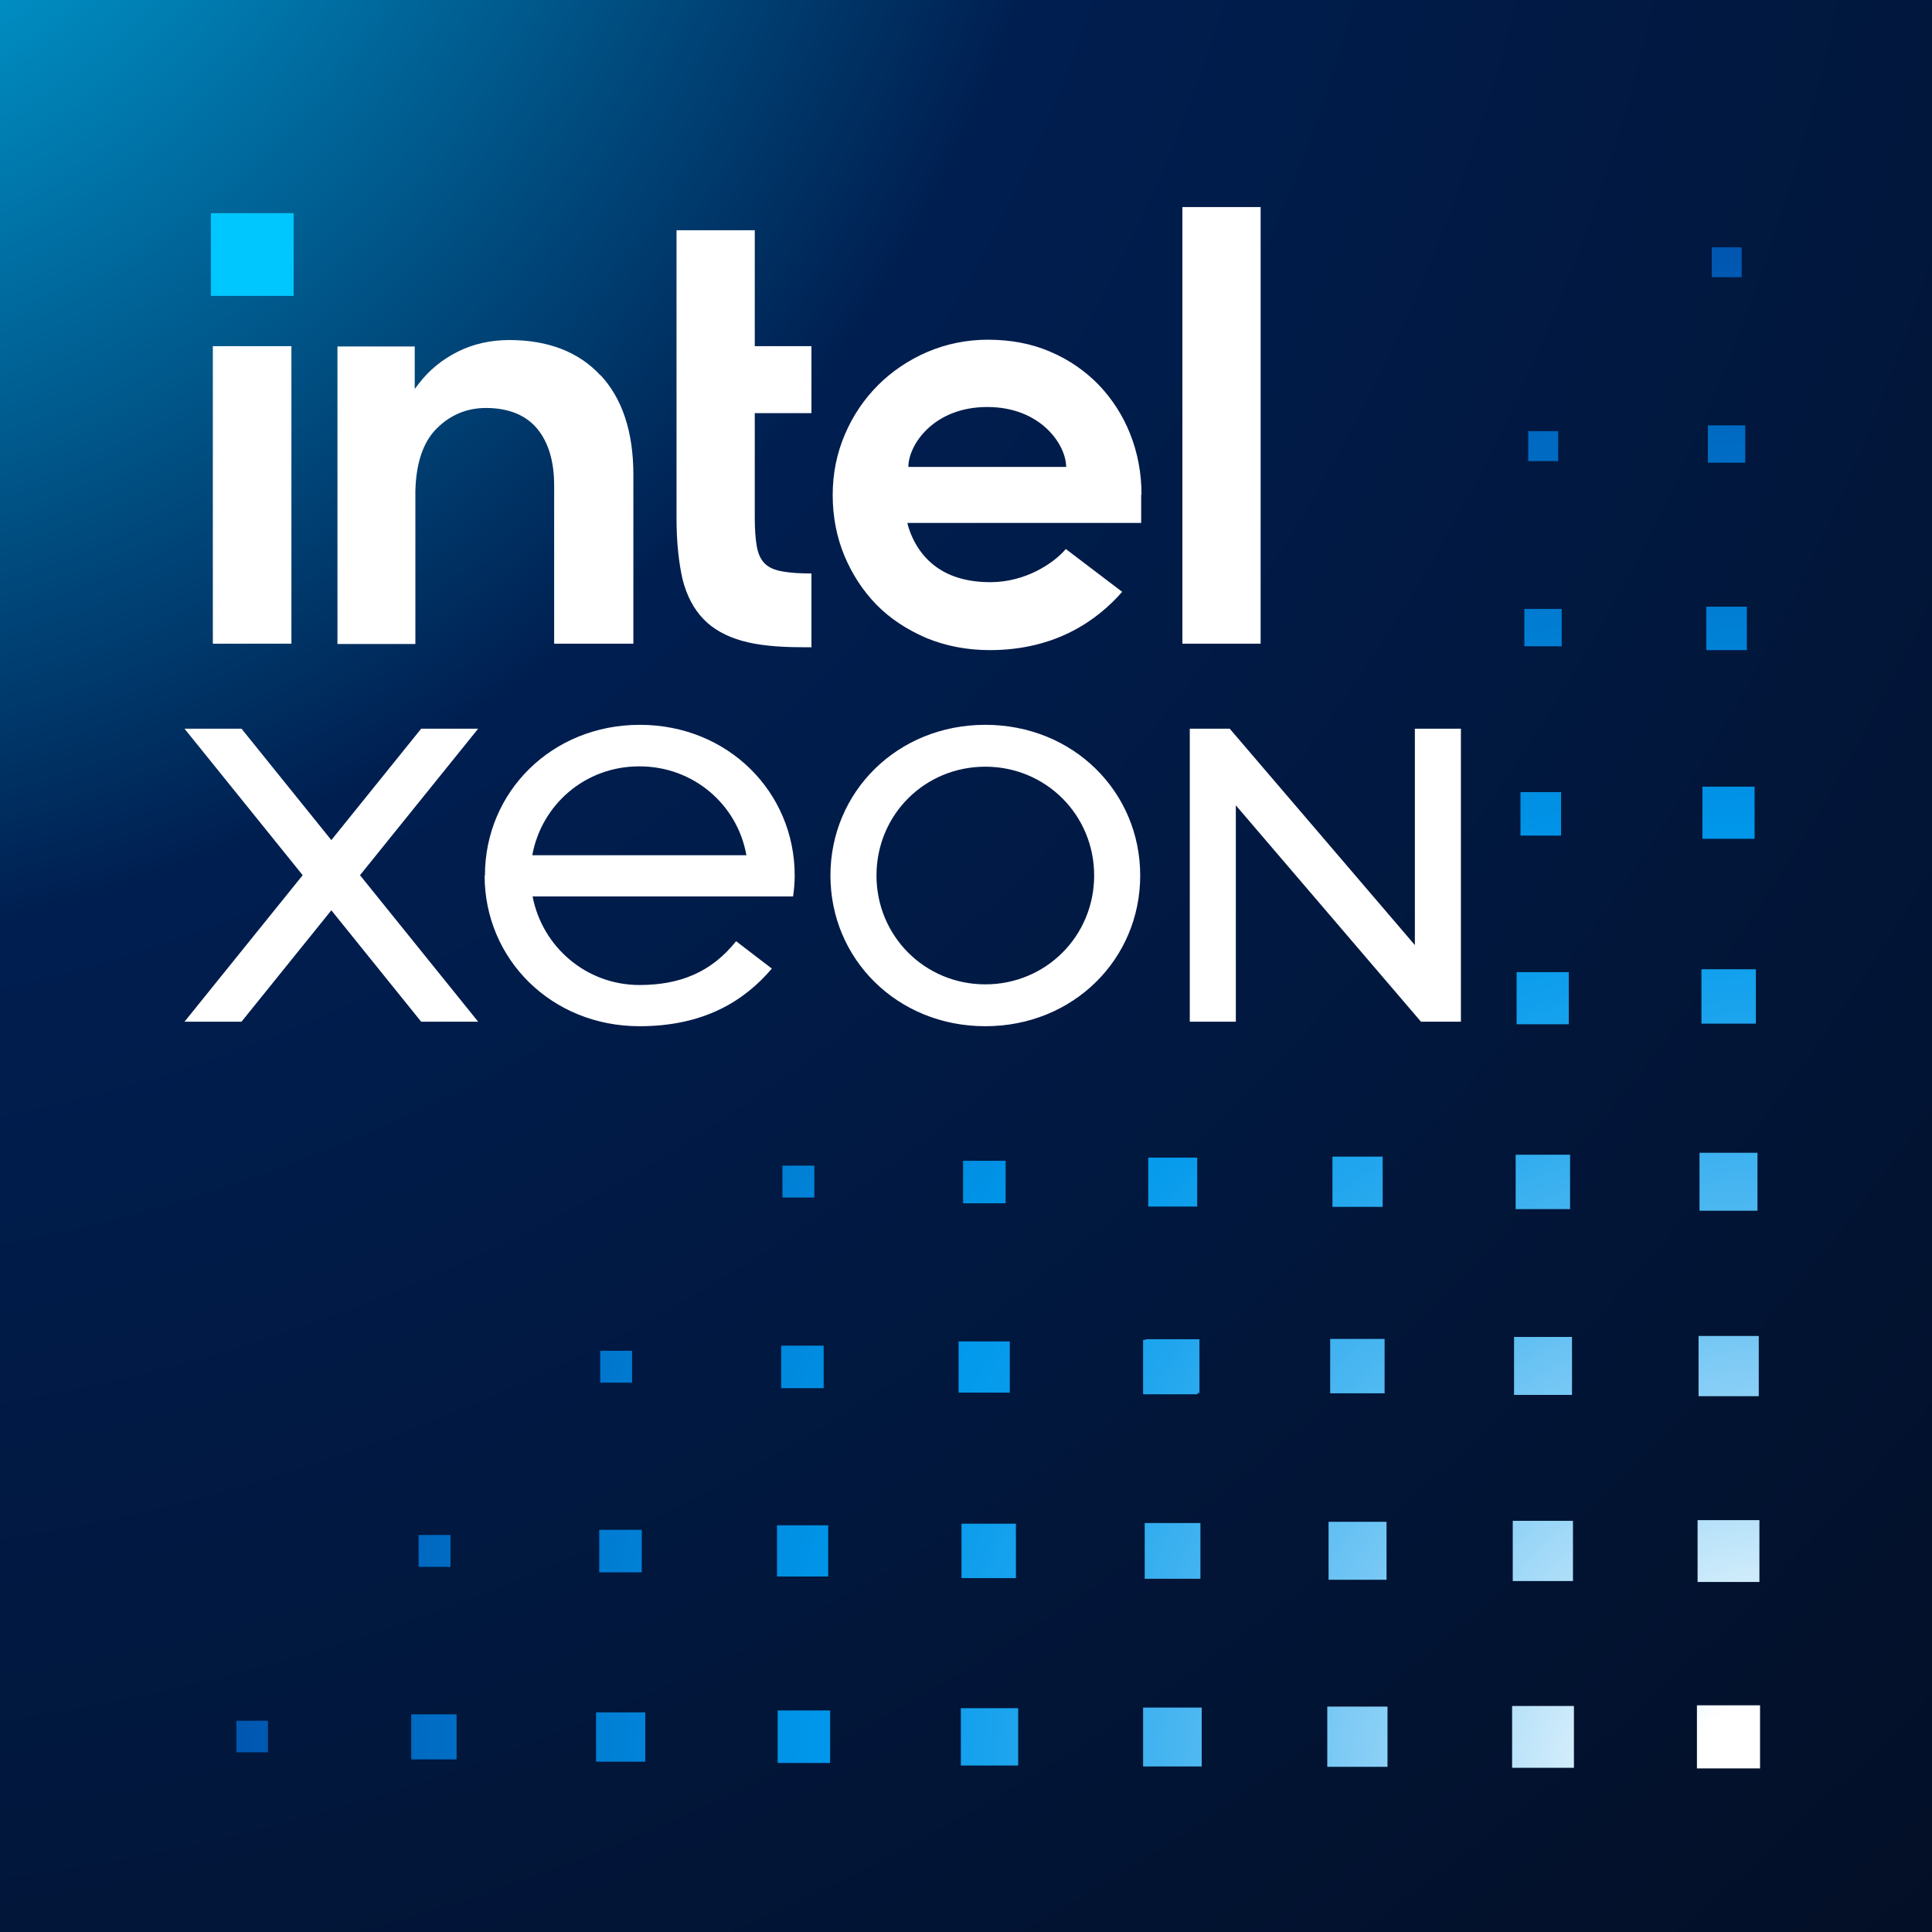 <?xml version="1.0" encoding="UTF-8"?>
<svg id="Layer_1" xmlns="http://www.w3.org/2000/svg" version="1.1" xmlns:xlink="http://www.w3.org/1999/xlink" viewBox="0 0 60 60">
  <rect x="0" y="0" width="60" height="60" fill="#333333" stroke="none"/>
  <!-- Generator: Adobe Illustrator 29.7.1, SVG Export Plug-In . SVG Version: 2.1.1 Build 8)  -->
  <defs>
    <style>
      .st0 {
        fill: #fff;
      }

      .st1 {
        fill: url(#radial-gradient);
      }

      .st2 {
        fill: url(#radial-gradient1);
      }

      .st3 {
        fill: #00c7fd;
      }
    </style>
    <radialGradient id="radial-gradient" cx="-9.8" cy="-14.23" fx="-9.8" fy="-14.23" r="102.44" gradientUnits="userSpaceOnUse">
      <stop offset=".03" stop-color="#00c7fd"/>
      <stop offset=".43" stop-color="#001e50"/>
      <stop offset="1" stop-color="#030f26"/>
    </radialGradient>
    <radialGradient id="radial-gradient1" cx="55.44" cy="55.97" fx="55.44" fy="55.97" r="55.51" gradientUnits="userSpaceOnUse">
      <stop offset=".06" stop-color="#fff"/>
      <stop offset=".12" stop-color="#d3edfb"/>
      <stop offset=".23" stop-color="#89cff6"/>
      <stop offset=".33" stop-color="#4eb8f1"/>
      <stop offset=".42" stop-color="#23a7ee"/>
      <stop offset=".49" stop-color="#099cec"/>
      <stop offset=".53" stop-color="#0099ec"/>
      <stop offset=".88" stop-color="#0054ae"/>
    </radialGradient>
  </defs>
  <rect class="st1" width="60" height="60"/>
  <g>
    <path class="st2" d="M52.84,30.1v1.69h1.69v-1.69h-1.69ZM47.07,35.86v1.69h1.69v-1.69h-1.69ZM47.07,35.86v1.69h1.69v-1.69h-1.69ZM47.1,30.19v1.62h1.62v-1.62h-1.62ZM47.22,24.6v1.35h1.26v-1.35h-1.26ZM52.78,35.8v1.8h1.8v-1.8h-1.8ZM41.38,35.92v1.56h1.56v-1.56h-1.56ZM35.66,35.95v1.52h1.52v-1.52h-1.52ZM53.04,13.21v1.16h1.16v-1.16h-1.16ZM48.39,14.28v.04h-.93v-.93h.93v.9ZM47.49,13.42h0s0-.01,0-.01h0ZM47.34,18.91v1.16h1.16v-1.16h-1.16ZM54.09,8.57v.04h-.93v-.93h.93v.9ZM53.19,7.72h0s0-.01,0-.01h0ZM52.87,24.43v1.62h1.62v-1.62h-1.62ZM52.99,18.84v1.35h1.26v-1.35h-1.26ZM52.72,47.21v1.92h1.92v-1.92h-1.92ZM8.32,53.48v-.04h-.98v.98h.98v-.94ZM12.77,53.24v1.4h1.41v-1.4h-1.41ZM41.26,47.26v1.8h1.8v-1.8h-1.8ZM46.98,47.23v1.87h1.87v-1.87h-1.87ZM35.5,53.03v1.83h1.82v-1.83h-1.82ZM41.22,53v1.87h1.87v-1.87h-1.87ZM35.55,47.3v1.73h1.73v-1.73h-1.73ZM24.15,53.12v1.63h1.63v-1.63h-1.63ZM18.51,53.18v1.53h1.53v-1.53h-1.53ZM29.84,53.05v1.78h1.78v-1.78h-1.78ZM47.02,41.52v1.8h1.8v-1.8h-1.8ZM43,43.27v-1.69h-1.69v1.69h1.69ZM29.86,47.32v1.69h1.69v-1.69h-1.69ZM46.96,52.98v1.92h1.92v-1.92h-1.92ZM54.66,52.96h-1.96v1.96h1.96v-1.96ZM37.25,43.26v-1.67h-1.67v.02h-.08v1.69h1.69v-.04h.05ZM18.61,47.51v1.32h1.32v-1.32h-1.32ZM52.75,41.49v1.87h1.87v-1.87h-1.87ZM24.13,47.37v1.59h1.59v-1.59h-1.59ZM13.99,47.71v-.04h-.99v.99h.99v-.96ZM29.77,41.66v1.59h1.59v-1.59h-1.59ZM24.26,41.79v1.32h1.32v-1.32h-1.32ZM19.63,41.99v-.04h-.99v.99h.99v-.96ZM29.91,36.05v1.32h1.32v-1.32h-1.32ZM25.29,36.24v-.04h-.99v.99h.99v-.96Z"/>
    <path class="st0" d="M13.08,22.63l-2.79,3.46-2.79-3.46h-1.77l3.67,4.55-3.67,4.55h1.77l2.79-3.46,2.79,3.46h1.77l-3.67-4.55,3.67-4.55h-1.77ZM43.94,22.63v6.72l-5.75-6.72h-1.24v9.1h1.43v-6.72l5.75,6.72h1.24v-9.1h-1.43ZM19.86,23.8c1.67,0,3.04,1.18,3.32,2.76h-6.65c.29-1.58,1.65-2.76,3.32-2.76M15.05,27.19c0,2.6,2.08,4.68,4.81,4.68,2.01,0,3.26-.79,4.11-1.79l-1.11-.85c-.78.98-1.77,1.36-3,1.36-1.66,0-3.02-1.19-3.32-2.75h8.09c.03-.21.05-.43.05-.65,0-2.6-2.08-4.68-4.81-4.68s-4.81,2.08-4.81,4.68M27.22,27.19c0-1.89,1.5-3.38,3.38-3.38s3.38,1.5,3.38,3.38-1.5,3.38-3.38,3.38-3.38-1.5-3.38-3.38M25.79,27.19c0,2.6,2.08,4.68,4.81,4.68s4.81-2.08,4.81-4.68-2.08-4.68-4.81-4.68-4.81,2.08-4.81,4.68"/>
  </g>
  <g>
    <rect class="st3" x="6.55" y="6.62" width="2.57" height="2.57"/>
    <path class="st0" d="M9.05,19.99v-9.24h-2.44v9.24h2.44ZM25.2,20.08v-2.27c-.36,0-.65-.02-.88-.06-.25-.04-.44-.12-.57-.25-.13-.13-.21-.31-.25-.55-.04-.23-.06-.53-.06-.89v-3.23h1.76v-2.08h-1.76v-3.6h-2.43v8.94c0,.75.07,1.39.19,1.91.13.51.35.92.65,1.23.3.31.7.53,1.19.67.49.14,1.12.2,1.86.2h.31ZM39.15,19.99V6.43h-2.43v13.56h2.43ZM18.65,11.66c-.67-.73-1.63-1.1-2.83-1.1-.58,0-1.12.12-1.6.36-.48.24-.89.57-1.21.99l-.13.17v-.15s0-1.17,0-1.17h-2.4v9.24h2.42v-4.58c0-.06,0-.11,0-.17.02-.86.24-1.51.64-1.92.43-.44.95-.66,1.55-.66.7,0,1.24.22,1.59.64.35.42.53,1.01.53,1.77h0v.02s0,0,0,0h0v4.89h2.46v-5.25c0-1.32-.34-2.36-1.02-3.09ZM35.45,15.35c0-.66-.12-1.29-.35-1.87-.23-.58-.56-1.09-.98-1.53-.42-.43-.92-.78-1.51-1.03-.58-.25-1.23-.37-1.93-.37-.66,0-1.29.13-1.88.38-.58.25-1.1.6-1.53,1.03-.43.43-.78.94-1.03,1.53-.25.58-.38,1.21-.38,1.88s.12,1.3.36,1.88c.24.58.58,1.1,1,1.53.42.43.94.77,1.54,1.03.6.25,1.27.38,1.98.38,2.06,0,3.35-.94,4.11-1.81l-1.75-1.33c-.37.44-1.25,1.03-2.34,1.03-.69,0-1.25-.16-1.68-.47-.43-.31-.72-.75-.88-1.28l-.02-.09h7.26v-.87ZM28.21,14.5c0-.68.78-1.86,2.45-1.86,1.67,0,2.45,1.18,2.45,1.86h-4.91Z"/>
  </g>
</svg>
